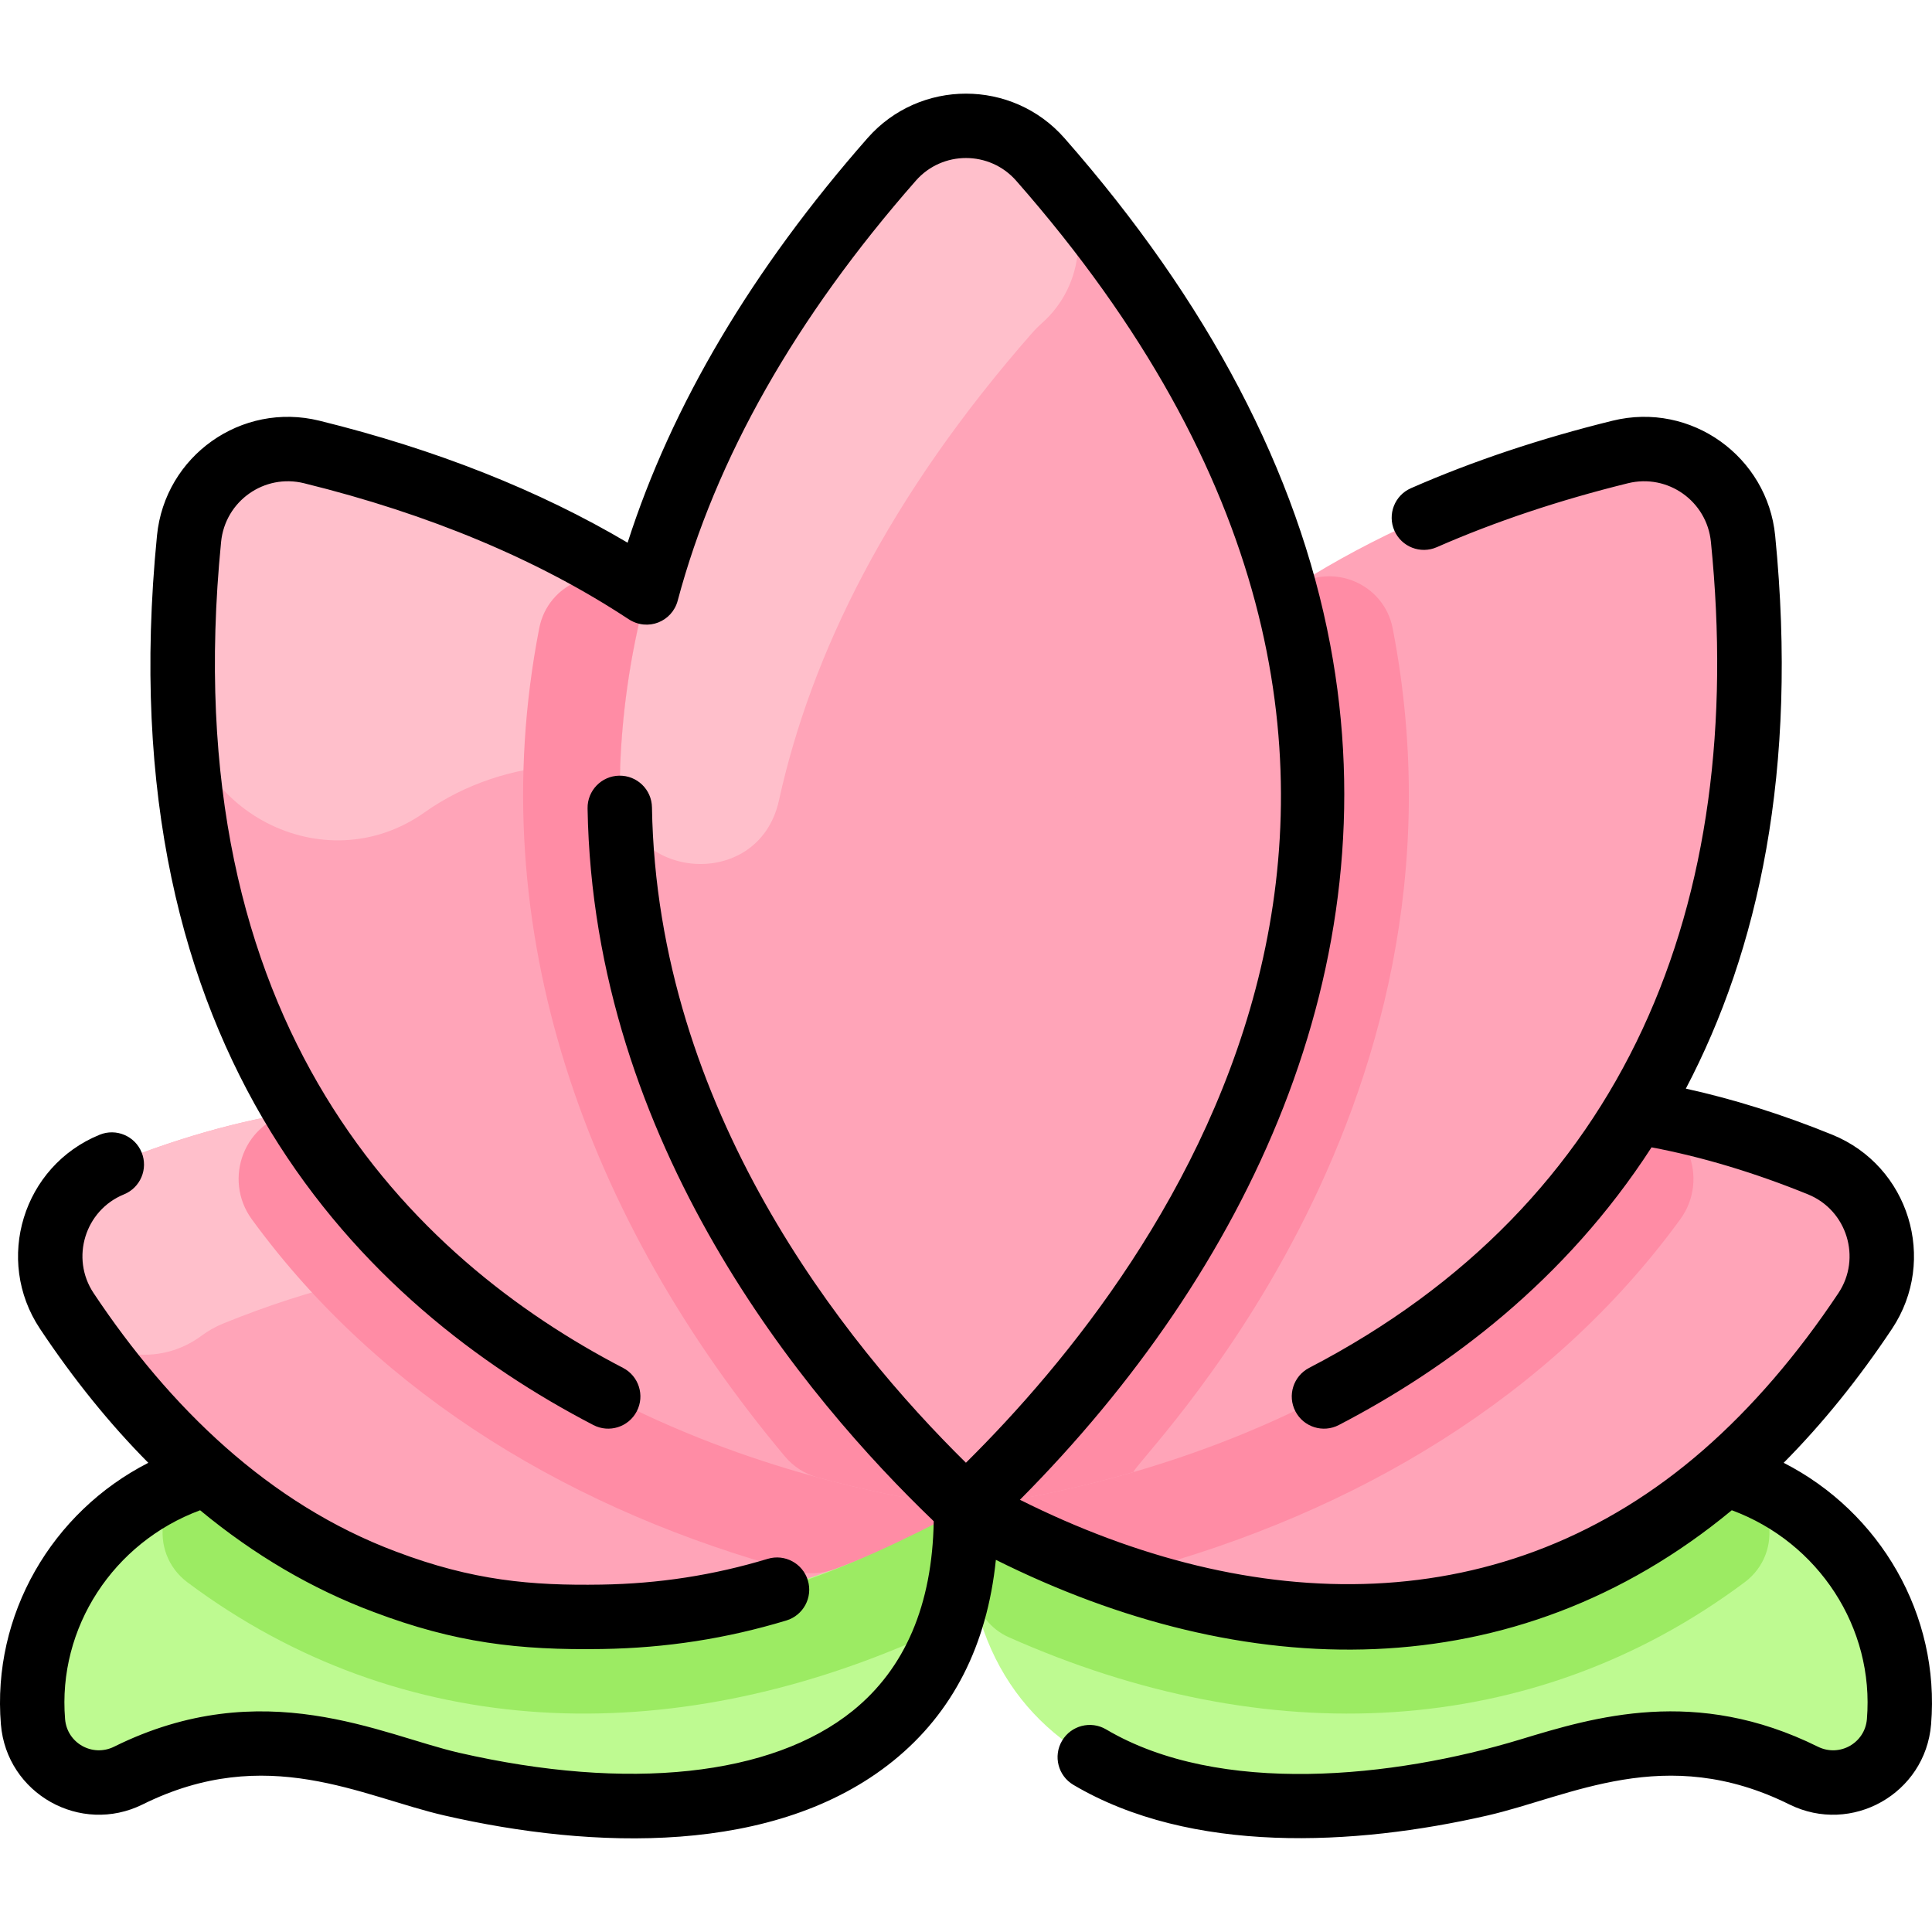 <svg xmlns="http://www.w3.org/2000/svg"  viewBox="0 0 479.995 479.995" width="60px" height="60px"><path fill="#ffa4b8" d="M239.998,374.56l-0.01-0.01c0-0.01,0.01-0.01,0.01-0.02c-4.64-8.78-65.7-144.8-212.22-85.2	c-14.36,5.85-19.78,23.45-11.19,36.36c11.11,16.69,22.86,30.01,34.91,40.53c-27.85,7.89-45.6,33.8-43.3,61.55	c0.96,11.6,13.29,18.52,23.71,13.35c33.99-16.84,60.03-2.51,80.35,2.14c56.68,12.99,113.71,4.53,125.52-46.29	c0.52-2.22,0.95-4.51,1.28-6.89c0.01-0.04,0.01-0.08,0.02-0.12c0.066-0.492,0.126-0.978,0.181-1.458	c0.455-3.631,0.712-7.438,0.739-11.452c-0.02-1.44-0.02-2.01,0-2.25v-0.09c0-0.02,0-0.04,0.01-0.05c0-0.02,0.01-0.03,0.02-0.06	c0-0.01,0.01-0.01,0.01-0.02C240.018,374.569,240.008,374.56,239.998,374.56z"/><path fill="#ffa4b8" d="M471.798,427.769c-0.96,11.6-13.29,18.52-23.71,13.35c-33.99-16.84-60.03-2.51-80.35,2.14	c-63.41,14.53-127.25,2.22-127.74-66.21c0.033-2.642-0.044-2.302,0.04-2.47c-0.02-0.01-0.03-0.02-0.04-0.02l0.01-0.01	c0-0.01-0.01-0.01-0.01-0.02c4.64-8.78,65.7-144.8,212.22-85.2c14.36,5.85,19.78,23.45,11.19,36.36	c-11.11,16.69-22.86,30.01-34.91,40.53C456.348,374.109,474.098,400.019,471.798,427.769z"/><path fill="#befa91" d="M428.498,366.219c27.85,7.89,45.6,33.8,43.3,61.55c-0.96,11.6-13.29,18.52-23.71,13.35	c-33.99-16.84-60.03-2.51-80.35,2.14c-63.41,14.53-127.928,2.222-127.74-66.21c0.007-2.683-0.02-2.351,0.04-2.47	C248.598,379.129,345.858,438.329,428.498,366.219z"/><path fill="#befa91" d="M51.498,366.219c82.76,72.22,180.18,12.74,188.5,8.34c0.01,0,0.02,0.01,0.04,0.02	c-0.058,0.116-0.047-0.169-0.04,2.47c0.188,68.432-64.33,80.74-127.74,66.21c-20.32-4.65-46.36-18.98-80.35-2.14	c-10.42,5.17-22.75-1.75-23.71-13.35C5.898,400.019,23.648,374.109,51.498,366.219z"/><path fill="#ffbfcb" d="M235.228,365.299c-32.29-36.09-89.98-73-179.74-36.49c-1.979,0.805-3.787,1.834-5.413,3.042	c-10.569,7.856-25.473,5.765-32.82-5.164c-0.223-0.331-0.445-0.664-0.667-0.997c-8.59-12.91-3.17-30.51,11.19-36.36	C155.168,237.509,217.948,333.56,235.228,365.299z"/><path fill="#ffa4b8" d="M239.998,374.549c-12.85-2.2-214.54-23.33-193.03-240.71c1.49-14.99,15.86-25.15,30.48-21.55	c108.49,26.72,149.07,91.39,162.55,149.92C252.768,317.699,241.178,367.679,239.998,374.549z"/><path fill="#ffbfcb" d="M193.698,174.638c11.866,12.406-3.013,31.792-18.056,23.52	c-21.875-12.028-50.044-10.573-70.207,3.701c-24.832,17.579-59.398-0.365-60.013-30.784c-0.237-11.724,0.248-24.123,1.545-37.237	c1.49-14.99,15.86-25.15,30.48-21.55C131.23,125.537,168.324,148.11,193.698,174.638z"/><path fill="#ffa4b8" d="M221.538,39.599c9.78-11.13,27.15-11.12,36.93,0.01c157.02,178.77-7.48,323.95-18.47,334.94	C229.988,364.549,63.948,218.989,221.538,39.599z"/><path fill="#ffbfcb" d="M261.523,43.131c9.452,11.033,8.166,27.623-2.74,37.221c-0.784,0.69-1.535,1.439-2.245,2.247	c-35.942,40.915-55.05,80.07-63.012,116.258c-5.176,23.523-39.936,19.717-39.551-4.366c0.741-46.282,18.411-98.941,67.563-154.892	c9.78-11.13,27.15-11.12,36.93,0.01C259.5,40.785,260.518,41.959,261.523,43.131z"/><path fill="#ffa4b8" d="M239.998,374.549c-1.18-6.87-12.77-56.85,0-112.34c13.48-58.53,54.06-123.2,162.55-149.92	c14.62-3.6,28.99,6.56,30.48,21.55C454.538,351.219,252.848,372.349,239.998,374.549z"/><path fill="#ff8ca5" d="M239.998,374.549c-3.115-0.536-17.362-2.183-36.835-7.483c-3.181-0.866-6.028-2.682-8.145-5.209	c-49.098-58.608-75.675-130.75-61.047-205.793c2.165-11.107,14.881-16.444,24.408-10.337c0.756,0.485,1.506,0.972,2.249,1.462	C126.798,274.139,232.088,366.649,239.998,374.549z"/><path fill="#ff8ca5" d="M281.608,365.729c-21.9,6.37-38.24,8.25-41.61,8.82c8.67-8.67,112.98-100.94,79.35-227.34v-0.01	c0.742-0.489,1.49-0.975,2.244-1.459c9.551-6.123,22.265-0.733,24.422,10.406C369.565,277.734,281.608,363.204,281.608,365.729z"/><path fill="#ff8ca5" d="M417.451,302.932c-32.211,44.193-80.706,72.823-134.571,87.345c-3.396,0.916-6.999,0.754-10.3-0.463	c-20.772-7.664-31.911-15.254-32.583-15.254c0.826-0.825,112.667-9.463,166.4-98.31C419.37,278.279,424.743,292.927,417.451,302.932	z"/><path fill="#ff8ca5" d="M62.565,302.932c32.211,44.193,80.705,72.823,134.571,87.345c3.396,0.916,6.999,0.754,10.3-0.463	c20.772-7.664,31.911-15.254,32.583-15.254c-0.828-0.828-112.665-9.458-166.4-98.31C60.646,278.279,55.273,292.927,62.565,302.932z"/><path fill="#9ceb63" d="M433.464,393.091c-52.749,39.415-118.979,42.09-182.861,13.657	c-4.441-1.977-7.606-6.011-8.633-10.763c-1.552-7.18-1.884-14.238-1.973-21.326c0.172-0.345,9.566,5.934,26.76,12.89	c36.31,14.71,102.75,30.15,161.74-21.33C440.977,369.752,443.403,385.664,433.464,393.091z"/><path fill="#9ceb63" d="M240.038,374.579c0,0.01-0.01,0.01-0.01,0.02s-0.01,0.03-0.01,0.05c0,0,0,0,0,0.01	c-0.01,0.03-0.01,0.06-0.02,0.1v0.04c-0.13,1.3,0.09,7.59-0.92,15.16c-0.01,0.04-0.01,0.08-0.02,0.12	c-0.26,1.91-0.59,3.91-1.03,5.92c-0.07,0.33-0.15,0.65-0.25,0.97c-1.23,4.33-4.28,7.95-8.41,9.79	c-63.06,28.05-129.47,26.21-182.79-13.63c-9.94-7.43-7.63-23.36,4.92-26.91c13.1,11.46,28.11,20.79,44.16,26.79	c19.78,7.48,34.99,8.98,53.83,8.68c34.33-0.55,60.1-11.03,90.51-27.13C240.008,374.56,240.018,374.569,240.038,374.579z"/><path d="M443.143,363.426c9.579-9.648,18.604-20.804,26.926-33.305c11.399-17.132,4.201-40.447-14.837-48.202 c-12.321-5.012-24.515-8.844-36.391-11.454c17.945-34.197,27.974-78.94,22.188-137.413c-1.925-19.503-20.802-33.354-40.394-28.53 c-17.952,4.421-34.806,10.063-50.093,16.768c-4.046,1.775-5.888,6.494-4.113,10.54c1.774,4.046,6.493,5.887,10.54,4.113 c14.45-6.338,30.429-11.682,47.492-15.885c9.885-2.435,19.599,4.434,20.607,14.573c9.088,90.121-21.147,164.341-99.823,205.213 c-3.921,2.037-5.448,6.866-3.411,10.787c2.043,3.933,6.879,5.442,10.787,3.411c27.191-14.125,56.267-35.849,77.701-68.994 c12.564,2.375,25.617,6.296,38.878,11.69c9.68,3.943,13.334,15.824,7.549,24.518c-10.205,15.33-21.482,28.43-33.516,38.936 c-49.396,43.107-111.979,41.39-169.834,12.419c56.638-56.971,92.247-132.34,77.074-212.524 c-8.101-42.81-30.305-85.119-65.997-125.754c-12.964-14.759-36.003-14.748-48.946-0.016 c-28.645,32.607-48.657,66.371-59.602,100.512c-21.999-13.018-47.7-23.197-76.569-30.307c-19.338-4.763-38.383,8.699-40.354,28.53 C26.197,262.501,90.89,324.677,147.416,354.042c3.92,2.036,8.75,0.51,10.787-3.411c2.037-3.921,0.51-8.75-3.411-10.787 c-52.141-27.086-111.791-84.677-99.863-205.213c1.007-10.132,10.713-17.01,20.606-14.574c31.115,7.663,58.223,19.013,80.571,33.735 c4.863,3.204,10.891,0.586,12.257-4.539c9.392-35.245,29.306-70.362,59.188-104.378c6.581-7.492,18.316-7.487,24.904,0.014 c128.735,146.565,37.449,269.122-12.476,318.519c-30.274-29.828-76.759-87.727-78.002-162.831 c-0.073-4.417-3.698-7.933-8.131-7.867c-4.417,0.073-7.939,3.714-7.867,8.131c1.382,83.483,54.096,146.516,85.999,177.099 c-0.353,20.737-7.099,36.575-20.104,47.086c-20.129,16.267-55.786,20.072-97.831,10.438c-19.181-4.396-48.632-19.874-85.688-1.511 c-5.361,2.657-11.689-0.859-12.186-6.844c-1.888-22.74,12.042-43.926,33.548-51.893c13.4,11.096,27.797,19.551,43.11,25.275 c20.238,7.653,36.036,9.525,56.788,9.196c15.85-0.254,30.814-2.572,45.747-7.085c4.229-1.278,6.622-5.743,5.343-9.972 c-1.278-4.229-5.744-6.622-9.972-5.344c-13.494,4.078-27.027,6.173-41.373,6.403c-17.347,0.275-31.911-0.993-50.901-8.174 c-31.69-11.847-56.387-35.98-75.211-64.258c-5.791-8.704-2.122-20.58,7.548-24.52c4.092-1.667,6.058-6.335,4.391-10.427 c-1.667-4.092-6.334-6.058-10.427-4.391c-19.062,7.765-26.214,31.095-14.832,48.202c8.365,12.566,17.352,23.674,26.917,33.31 C12.89,375.664-2.037,401.187,0.226,428.434c1.427,17.192,19.743,27.533,35.235,19.857c30.84-15.283,54.311-1.971,75.01,2.771 c36.708,8.411,82.166,10.086,111.461-13.59c14.777-11.943,23.305-28.715,25.489-49.937 c61.607,30.736,128.694,32.482,182.835-12.326c21.516,7.959,35.456,29.153,33.567,51.902c-0.493,5.939-6.786,9.519-12.186,6.844 c-30.339-15.034-55.535-7.379-73.932-1.791c-31.306,9.51-74.736,14.144-102.884-2.498c-3.803-2.248-8.709-0.989-10.958,2.815 c-2.249,3.803-0.989,8.709,2.815,10.958c29.214,17.272,69.817,15.19,102.844,7.622c20.72-4.747,44.177-18.05,75.01-2.771 c15.523,7.691,33.811-2.693,35.235-19.856C482.032,401.183,467.102,375.655,443.143,363.426z"/></svg>